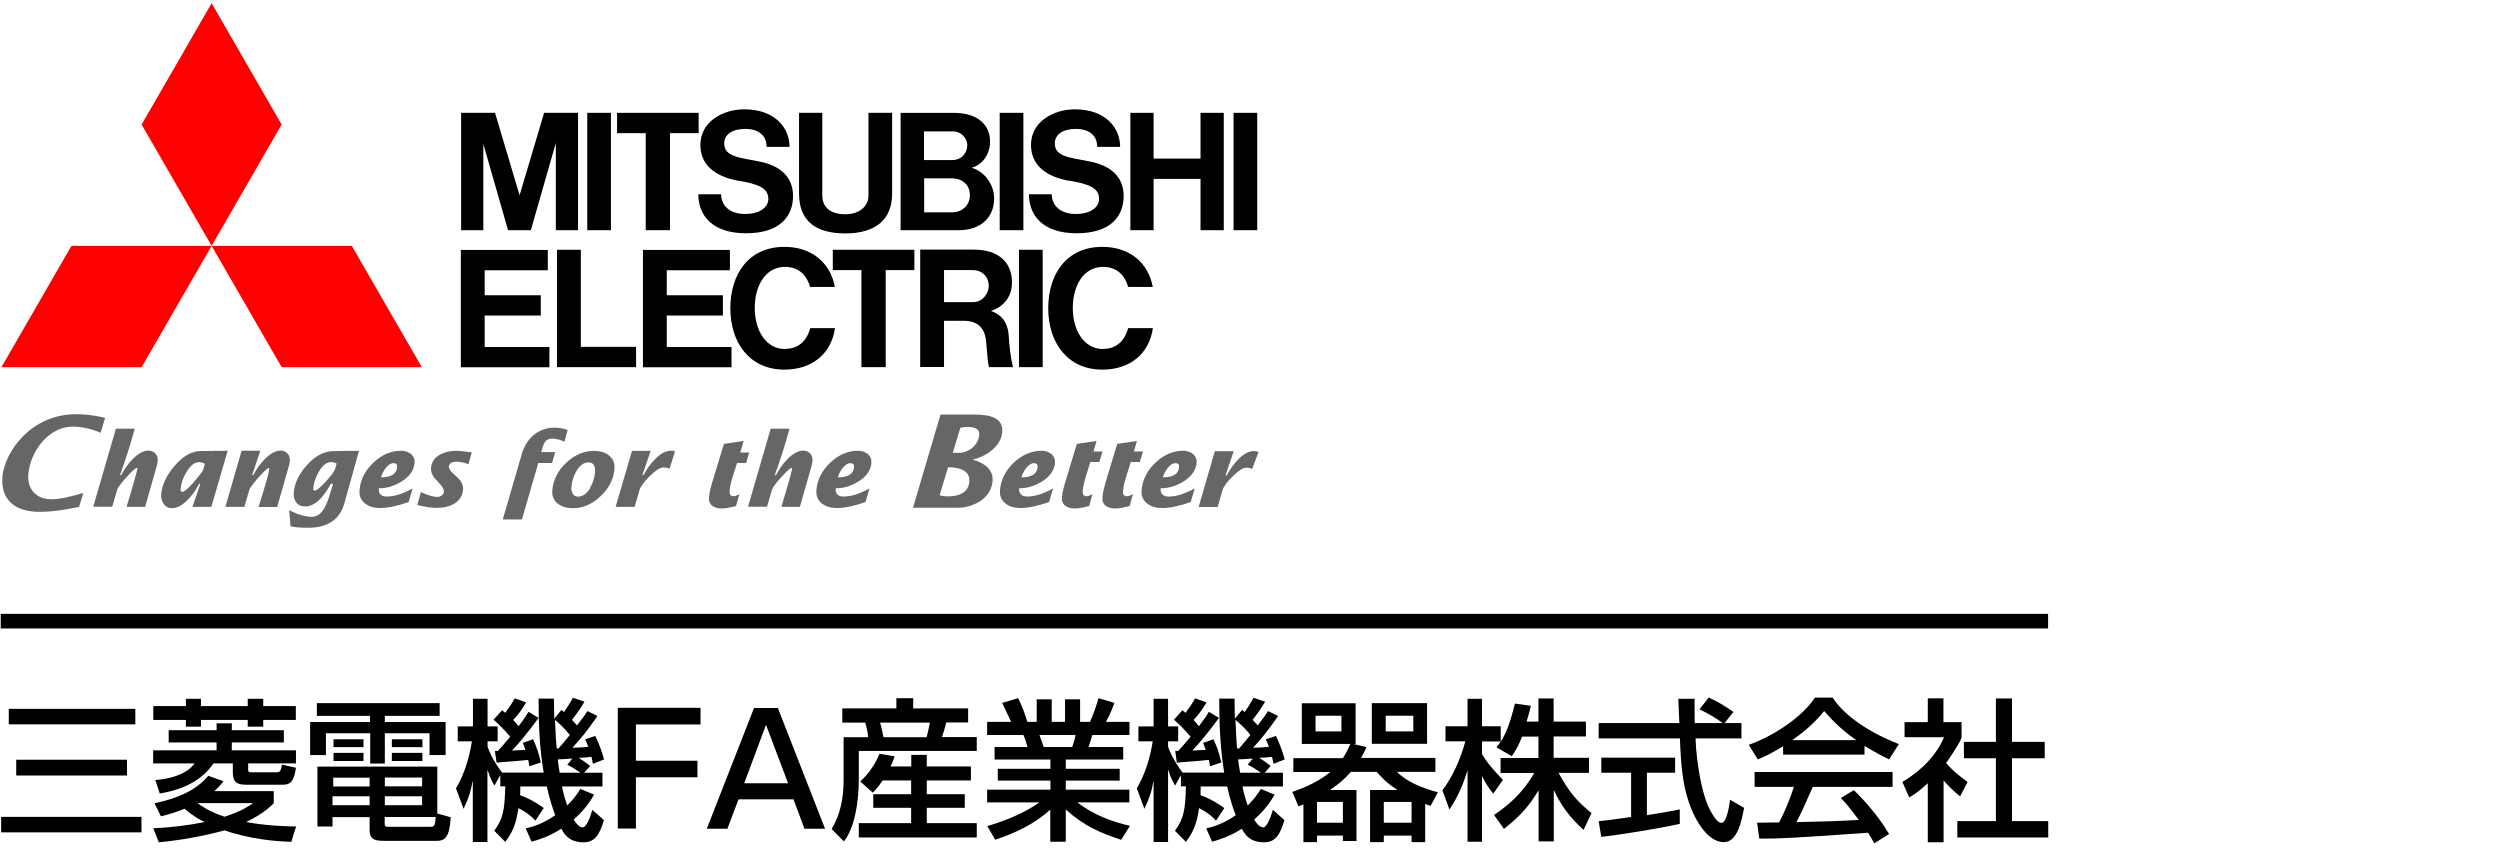 <?xml version="1.0" encoding="UTF-8"?><svg id="_レイヤー_1" xmlns="http://www.w3.org/2000/svg" xmlns:xlink="http://www.w3.org/1999/xlink" viewBox="0 0 171.05 58"><defs><style>.cls-1{fill:#666;}.cls-1,.cls-2,.cls-3,.cls-4{stroke-width:0px;}.cls-3{fill:red;}.cls-4{fill:none;}.cls-5{clip-path:url(#clippath);}</style><clipPath id="clippath"><rect class="cls-4" x=".05" width="171" height="58"/></clipPath></defs><g class="cls-5"><path id="line" class="cls-2" d="m0,42h140.13v1H0v-1Z"/><g id="logo"><path class="cls-1" d="m13.91,32.12c-.04.12-.25.4-.62.83-.4.46-.67.7-.81.7-.1,0-.14-.07-.12-.22.03-.36.16-.73.39-1.12.27-.46.56-.69.87-.69.13,0,.27.04.4.12,0,0-.11.38-.11.38Zm.78-1.27c-.4,0-.76.01-.95.01-.61,0-1.21.33-1.79,1.01-.55.63-.85,1.27-.92,1.91-.02.26.03.49.16.68.14.21.33.31.58.31.34,0,.71-.2,1.09-.59.3-.31.56-.67.77-1.08h.08l-.54,1.58h1.29l1.12-3.84c-.21,0-.47.02-.89,0Z"/><path class="cls-1" d="m22.91,32.12c-.05.15-.25.43-.62.83-.38.41-.63.62-.76.62-.08,0-.11-.07-.09-.22.03-.34.16-.7.37-1.07.25-.44.53-.66.83-.66.14,0,.27.03.39.1,0,0-.11.4-.11.4Zm.76-1.27c-.39,0-.87.02-.87.02-.62,0-1.22.31-1.79.94-.55.6-.85,1.23-.91,1.87-.03.28.03.5.16.68.14.2.34.29.6.29.63,0,1.22-.51,1.77-1.55h.16c-.09.29-.18.59-.27.88-.13.41-.28.73-.43.94-.21.29-.46.44-.75.44-.44,0-.96-.15-1.56-.46l.1,1.11c.32.07.72.1,1.19.1,1.35,0,2.18-.56,2.49-1.67l1-3.59c-.2,0-.5,0-.9,0Z"/><path class="cls-1" d="m26.07,32.66c.06-.22.16-.43.31-.62.17-.23.36-.35.55-.35.18,0,.26.09.24.28-.04.46-.41.69-1.1.69Zm.45,1.32c-.43,0-.64-.19-.6-.57.53,0,1.04-.15,1.53-.45.56-.34.87-.77.91-1.27.04-.24-.06-.48-.25-.63-.19-.15-.42-.22-.66-.22-.69,0-1.32.27-1.89.8-.57.53-.89,1.16-.96,1.87-.04.41.09.72.39.95.26.2.6.3,1.02.3.52,0,1.17-.14,1.95-.41l.27-.93c-.68.37-1.25.55-1.72.55Z"/><path class="cls-1" d="m32.28,30.95l-.23.81c-.3-.11-.57-.17-.8-.17-.34,0-.52.12-.54.34-.01.11.07.24.25.42.28.27.45.43.5.49.17.22.25.44.22.67-.04.44-.26.76-.65.98-.32.18-.71.26-1.17.26-.36,0-.79-.07-1.31-.2l.25-.88c.48.22.85.33,1.13.33.11,0,.21-.04.29-.1.08-.06.14-.15.15-.25.01-.14-.06-.3-.22-.48-.15-.17-.3-.33-.45-.5-.16-.22-.23-.44-.21-.67.04-.41.26-.72.66-.92.31-.16.69-.24,1.13-.24.07,0,.4.04,1,.11Z"/><path class="cls-1" d="m38.84,29.42l-.22.8c-.3-.14-.57-.21-.83-.21s-.43.1-.54.29c-.06.09-.13.3-.22.63h.96l-.22.75h-.94l-1.12,3.86h-1.31l1.34-4.61c.18-.51.46-.92.83-1.21.38-.3.86-.46,1.35-.46.32,0,.63.05.92.16Z"/><path class="cls-1" d="m40.39,33.38c-.24.4-.52.6-.85.6-.16,0-.3-.08-.37-.23-.07-.15-.09-.31-.07-.47.03-.37.15-.73.34-1.05.23-.4.51-.59.84-.59.17,0,.3.07.37.22.06.12.08.28.06.47-.03.37-.15.73-.34,1.04Zm1.27-2.23c-.26-.2-.6-.3-1.02-.3-.69,0-1.32.27-1.89.8-.57.53-.89,1.16-.96,1.87-.04.41.09.72.39.95.27.2.61.3,1.02.3.68,0,1.31-.27,1.88-.81.58-.54.9-1.16.96-1.86.04-.41-.09-.72-.39-.95Z"/><path class="cls-1" d="m46.18,30.89l-.37,1.19c-.08-.09-.33-.09-.43-.09-.22,0-.54.2-.94.6-.38.38-.61.69-.68.92l-.34,1.17h-1.3l1.12-3.83h1.28l-.57,1.66h.08c.22-.41.47-.77.77-1.08.39-.4.75-.59,1.09-.59.13,0,.19-.01.27.04Z"/><path class="cls-1" d="m51.27,30.93l-.22.75h-.62l-.3.94c-.12.38-.19.7-.21.96-.02.24.06.37.26.37.12,0,.26-.05.41-.15l-.23.82c-.41.11-.74.17-.97.17-.27,0-.49-.06-.65-.18-.18-.14-.26-.34-.23-.61.03-.3.12-.69.27-1.16.12-.38.75-2.47.75-2.47l1.35-.2-.23.79h.63Z"/><path class="cls-1" d="m57.33,32.66c.06-.22.16-.43.31-.62.18-.23.36-.35.55-.35.18,0,.26.09.24.28-.04.46-.41.69-1.1.69Zm.45,1.32c-.44,0-.64-.19-.6-.57.53,0,1.04-.15,1.53-.45.56-.34.87-.77.91-1.27.02-.26-.06-.47-.25-.63-.19-.15-.42-.22-.66-.22-.69,0-1.32.27-1.89.8-.57.53-.89,1.16-.96,1.87-.04.41.09.72.39.95.26.2.6.3,1.02.3.52,0,1.17-.14,1.95-.41l.27-.93c-.68.37-1.25.55-1.72.55Z"/><path class="cls-1" d="m69.89,32.66c.06-.22.16-.43.31-.62.18-.23.36-.35.55-.35.18,0,.26.09.24.28-.04.46-.41.69-1.1.69Zm.45,1.32c-.43,0-.64-.19-.61-.57.53,0,1.04-.15,1.54-.45.56-.34.86-.77.91-1.27.03-.24-.06-.48-.25-.63-.19-.15-.42-.22-.66-.22-.69,0-1.32.27-1.89.8-.57.53-.89,1.16-.96,1.87-.04.41.09.72.39.95.26.2.6.3,1.02.3.52,0,1.17-.14,1.95-.41l.27-.93c-.68.37-1.25.55-1.72.55Z"/><path class="cls-1" d="m75.44,30.86l-.22.75h-.62c-.1.31-.21.7-.31,1.01-.1.31-.17.63-.21.96-.02.24.06.37.26.37.12,0,.25-.05.41-.15l-.23.82c-.41.11-.74.17-.98.17-.27,0-.49-.06-.65-.18-.18-.14-.26-.34-.23-.61.03-.3.12-.69.27-1.16.12-.38.75-2.47.75-2.47l1.35-.2-.22.72s.63,0,.63,0Z"/><path class="cls-1" d="m78.21,30.86l-.22.75h-.62c-.1.31-.22.7-.32,1.01-.12.38-.19.7-.21.96-.03.24.06.37.26.37.12,0,.26-.05.42-.15l-.23.82c-.42.11-.74.17-.98.17-.28,0-.49-.06-.65-.18-.18-.14-.26-.34-.23-.61.03-.3.12-.69.26-1.16.12-.38.75-2.47.75-2.47l1.35-.2-.21.72s.63,0,.63,0Z"/><path class="cls-1" d="m79.57,32.66c.06-.22.16-.43.31-.62.17-.23.36-.35.55-.35.18,0,.26.09.24.28-.04.46-.41.69-1.1.69Zm.45,1.32c-.44,0-.64-.19-.61-.57.53,0,1.04-.15,1.54-.45.56-.34.87-.77.92-1.27.03-.24-.06-.48-.25-.63-.19-.15-.42-.22-.66-.22-.69,0-1.32.27-1.89.8-.57.53-.89,1.16-.96,1.87-.04.41.09.72.39.95.26.2.6.3,1.02.3.52,0,1.17-.14,1.95-.41l.27-.93c-.68.37-1.26.55-1.72.55Z"/><path class="cls-1" d="m.17,32.63c-.14,1.5.8,2.39,2.51,2.39.96,0,1.88-.16,2.73-.34l.29-.95c-.08.02-.15.04-.15.04-.66.19-1.41.39-2.04.39-1.04,0-1.67-.7-1.57-1.75.15-1.55,1.4-3.22,3.03-3.22.61,0,1.26.14,1.92.42l.3-1.02c-.65-.16-1.32-.25-1.99-.25-3.02,0-4.86,2.49-5.04,4.28Z"/><path class="cls-1" d="m64.86,31.97c.7,0,1.54.17,1.46,1-.07.76-.76.99-1.43.99-.21,0-.41,0-.6-.08,0,0,.58-1.92.58-1.92Zm.83-2.69c.13-.04.3-.07.45-.07.39,0,.9.05.86.54-.09.9-.96,1.23-1.3,1.23h-.51s.5-1.69.51-1.69Zm-3.23,5.46h3.12c.72,0,2.2-.44,2.33-1.81.08-.83-.62-1.28-1.33-1.47v-.02c.9-.22,1.9-.89,1.99-1.85.12-1.23-1.29-1.23-2.21-1.23h-2.01s-1.88,6.37-1.88,6.37Z"/><path class="cls-1" d="m86.11,30.93l-.44,1.16c-.12-.06-.26-.09-.4-.09-.23,0-.54.2-.94.6-.38.38-.61.69-.68.92l-.34,1.17h-1.3l1.11-3.82h1.29l-.56,1.66h.08c.22-.41.47-.77.77-1.08.39-.4.75-.59,1.09-.59.11,0,.22.02.32.08Z"/><path class="cls-1" d="m18.98,34.69h-1.29s.67-2.1.73-2.55c0,0,.03-.14-.06-.11-.09.03-.38.3-.72.69-.34.4-.54.66-.58.79l-.34,1.17h-1.3l1.11-3.84h1.28l-.56,1.67h.08c.2-.4.46-.76.77-1.08.39-.4.75-.6,1.09-.6.22,0,.39.08.51.23.08.1.2.31.08.77,0,0-.81,2.84-.81,2.84Z"/><path class="cls-1" d="m8.66,34.68s.65-2.15.73-2.55c0,0,.05-.15-.06-.11-.11.04-.38.3-.73.69-.35.39-.54.66-.58.79l-.34,1.17h-1.3l1.55-5.34h1.29c-.29,1.07-.63,2.13-1.01,3.18h.08c.2-.39.46-.76.77-1.08.39-.4.75-.6,1.09-.6.22,0,.39.08.51.23.08.1.2.31.08.77l-.81,2.85h-1.29Z"/><path class="cls-1" d="m53.46,34.68s.65-2.15.73-2.55c0,0,.05-.15-.06-.11-.11.04-.38.3-.73.69-.35.39-.54.66-.58.79l-.34,1.17h-1.3l1.55-5.34h1.29c-.29,1.07-.63,2.13-1.01,3.18h.08c.22-.41.47-.77.77-1.08.39-.4.75-.6,1.09-.6.22,0,.39.08.51.23.08.1.2.31.08.77l-.81,2.85h-1.29Z"/><path class="cls-3" d="m9.68,25.12H.1l4.79-8.3h9.59l-4.79,8.3Z"/><path class="cls-3" d="m19.27,25.12h9.59l-4.79-8.3h-9.59l4.79,8.3Z"/><path class="cls-3" d="m19.27,8.52L14.48.22l-4.79,8.3,4.79,8.3,4.79-8.3Z"/><path class="cls-2" d="m33.16,21.59h3.84v-1.39h-3.84v-1.71h4.32v-1.39h-5.95v8.03h6.06v-1.39h-4.43v-2.14Z"/><path class="cls-2" d="m33.05,9.78l1.71,5.97h1.56l1.71-5.97v5.97h1.52V7.72h-2.32l-1.68,5.64-1.68-5.64h-2.32v8.03h1.52v-5.97Z"/><path class="cls-2" d="m68.4,7.72h1.62v8.03h-1.62V7.72Z"/><path class="cls-2" d="m69.72,17.09h1.62v8.03h-1.62v-8.03Z"/><path class="cls-2" d="m84.4,7.72h1.62v8.03h-1.62V7.72Z"/><path class="cls-2" d="m40.18,7.72h1.62v8.03h-1.62V7.72Z"/><path class="cls-2" d="m82.14,10.85h-3.21v-3.13h-1.59v8.03h1.59v-3.51h3.21v3.51h1.59V7.72h-1.59v3.13Z"/><path class="cls-2" d="m44.19,15.75h1.65v-6.64h1.96v-1.39h-5.58v1.39h1.96v6.64Z"/><path class="cls-2" d="m58.95,25.12h1.65v-6.64h1.96v-1.39h-5.58v1.39h1.96v6.64Z"/><path class="cls-2" d="m57.84,15.97c2.06,0,3.2-.94,3.2-2.73v-5.52h-1.62v5.67c0,.69-.58,1.27-1.59,1.27-1.22,0-1.57-.68-1.57-1.27v-5.67h-1.59v5.52c0,1.93,1.2,2.73,3.16,2.73Z"/><path class="cls-2" d="m45.62,21.59h3.84v-1.39h-3.84v-1.71h4.32v-1.39h-5.95v8.03h6.06v-1.39h-4.43v-2.14Z"/><path class="cls-2" d="m63.29,15.75h2.32c1.51,0,2.41-.9,2.41-2.17,0-1.02-.74-1.9-1.55-2.1.71-.18,1.27-.9,1.27-1.79,0-1.18-.88-1.97-2.5-1.97h-3.62v8.03h1.67Zm1.84-1.22h-1.9v-2.33h1.88c.68,0,1.25.39,1.25,1.17,0,.66-.52,1.16-1.23,1.16Zm.12-5.54c.44,0,.93.41.93.95,0,.48-.35,1.01-1.03,1.01h-1.93v-1.96s2.02,0,2.02,0Z"/><path class="cls-2" d="m67.81,21.27c.69-.21,1.43-.83,1.43-1.94,0-1.43-.97-2.25-2.61-2.25h-3.67v8.03h1.63v-3.16h1.38c.84,0,1.29.43,1.43,1.01.15.63.11,1.57.27,2.16h1.64c-.16-.61-.25-1.45-.29-2.11-.06-1.09-.63-1.52-1.2-1.73Zm-3.22-.61v-2.18h1.96c.66,0,1.1.46,1.1,1.1,0,.45-.39,1.09-1.05,1.09h-2.01Z"/><path class="cls-2" d="m39.74,17.09h-1.63v8.03h5.41v-1.39h-3.78v-6.64Z"/><path class="cls-2" d="m50.52,12.36c1.3.23,2.05.47,2.05,1.25,0,.53-.52,1.03-1.6,1.03s-1.63-.61-1.63-1.35h-1.56c0,1.4.9,2.67,3.26,2.67s3.22-1.19,3.22-2.55c0-1.27-.83-2.07-2.31-2.36-1.42-.28-2.4-.34-2.4-1.24,0-.62.57-.99,1.44-.99.93,0,1.46.46,1.46,1.23h1.57c0-1.27-.96-2.57-3.1-2.57-1.47,0-3,.85-3,2.44,0,1.34.98,2.16,2.61,2.45Z"/><path class="cls-2" d="m73.16,12.36c1.3.23,2.04.47,2.04,1.25,0,.53-.52,1.03-1.6,1.03s-1.64-.61-1.64-1.35h-1.56c0,1.4.9,2.67,3.26,2.67s3.22-1.19,3.22-2.55c0-1.27-.83-2.07-2.31-2.36-1.43-.28-2.4-.34-2.4-1.24,0-.62.57-.99,1.44-.99.93,0,1.46.46,1.46,1.23h1.57c0-1.27-.96-2.57-3.1-2.57-1.47,0-3,.85-3,2.44,0,1.34.98,2.16,2.61,2.45Z"/><path class="cls-2" d="m53.71,23.88c-1.31,0-2.07-1.28-2.07-2.81s.74-2.81,2.07-2.81c.99,0,1.5.62,1.72,1.37h1.69c-.28-1.57-1.51-2.74-3.45-2.74-2.46,0-3.7,1.88-3.7,4.2s1.29,4.2,3.7,4.2c1.92,0,3.22-1.12,3.46-2.84h-1.69c-.22.81-.75,1.42-1.73,1.42Z"/><path class="cls-2" d="m75.47,23.88c-1.31,0-2.07-1.28-2.07-2.81s.74-2.81,2.07-2.81c.99,0,1.5.62,1.72,1.37h1.68c-.28-1.57-1.5-2.74-3.45-2.74-2.46,0-3.7,1.88-3.7,4.2s1.29,4.2,3.7,4.2c1.93,0,3.22-1.12,3.46-2.84h-1.69c-.22.81-.75,1.42-1.72,1.42Z"/></g><g id="name"><path class="cls-2" d="m.6,49.56v-1.06h8.66v1.06H.6Zm.51,3.5v-1.08h7.58v1.08H1.11Zm-1.03,3.89v-1.06h9.6v1.06H.09Z"/><path class="cls-2" d="m17.28,54.95v.03c-.22.14-.74.53-1.92.9-1.03-.34-1.56-.73-1.81-.9v-.03h3.73m-6.41,2.68c.53-.05,2.35-.24,4.4-.79l.08-.03.56.18c1.86.54,3.41.58,4.02.61l.33-1.05c-1.76-.03-2.78-.19-3.39-.3v-.02c1.12-.54,1.65-1.06,1.86-1.27v-.83h-4.07c.33-.29.48-.48.63-.68l-1.04-.37c-.87,1.06-2.28,1.59-3.68,1.88l.44.89c.56-.13,1.1-.3,1.62-.52.63.55,1.13.81,1.35.9v.02c-1.15.23-2.31.37-3.49.42,0,0,.38.97.38.97Zm1.85-9.32h-2.23v.95h2.23v.46h1.03v-.46h3.2v.46h1.06v-.46h2.23v-.95h-2.23v-.5h-1.06v.5h-3.2v-.5h-1.03s0,.5,0,.5Zm3.14,1.65v-.47h-1.04v.47h-3.28v.84h3.28v.54h-4.34v.89h2.84c-.71.98-2.34,1.11-2.69,1.14l.3.92c1.09-.17,2.72-.64,3.68-2.06h1.32v.61c0,.63.23.85.89.85h2.55c.56,0,.75-.32.88-1.16l-.95-.21c-.09.46-.15.52-.4.52h-1.74c-.13,0-.18-.04-.18-.17v-.44h3.27v-.89h-4.39v-.54h3.56v-.84s-3.56,0-3.56,0Z"/><path class="cls-2" d="m25.29,53.21v.6h-2.49v-.6h2.49Zm0,3.61c0,.68.48.71,1.02.71h3.61c.71,0,.85-.62.92-1.61l-.92-.26v-3.21h-8.2v4.1h1.03v-.64h2.54s0,.91,0,.91Zm3.59-2.34v.61h-2.55v-.61h2.55Zm-3.59,0v.61h-2.54v-.61h2.54Zm3.59-1.28v.6h-2.55v-.6h2.55Zm-2.55,2.7h3.48c-.04.64-.11.67-.41.67h-2.82c-.26,0-.26-.06-.26-.29,0,0,0-.38,0-.38Zm-4.67-6.92h3.66v.42h-4.1v2.26h1.08v-1.49h3.03v2.07h1v-2.07h3.06v1.49h1.1v-2.26h-4.16v-.42h3.75v-.87h-8.4s0,.87,0,.87Zm1.16,2.53v.56h2.05v-.56h-2.05Zm3.99,0v.56h2.09v-.56h-2.09Zm-3.99-.93v.54h2.05v-.54h-2.05Zm3.99,0v.54h2.09v-.54h-2.09Z"/><path class="cls-2" d="m38.09,51.21c-.03-.27-.08-.92-.12-1.96.23.2.6.5,1.02,1.04-.26.31-.6.73-.78.92h-.13m-.84,4.1c-.73-.53-1.28-.77-1.65-.9.01-.21.01-.34.01-.6h1.81c.22.98.46,1.64.58,1.97-.92.63-1.6.8-2.02.9l.4.91c.46-.13,1.16-.33,2.04-.89.22.46.61.93,1.51.93.77,0,1.1-.5,1.4-1.52l-.79-.7c-.17.61-.44,1.2-.65,1.2-.29,0-.52-.36-.63-.54.82-.71,1.19-1.35,1.4-1.7l-.94-.39c-.25.41-.55.79-.9,1.13-.15-.42-.27-.86-.36-1.3h2.77v-.94h-1.25l.41-.47c-.46-.34-.52-.38-.76-.53v-.02c.22,0,.65-.04.85-.07.04.18.05.22.1.48l.76-.3c-.15-.55-.35-1.09-.6-1.61l-.7.24c.1.19.14.27.22.51-.33.03-.75.06-1.08.06.73-.83.9-1.02,1.71-2.17l-.69-.34c-.2.32-.25.39-.71.98-.11-.13-.23-.25-.35-.38.13-.15.59-.76.86-1.24l-.79-.27c-.18.34-.47.78-.61.98l-.17-.15-.5.6c0-.49-.02-.87-.02-1.37h-1.05c0,1.68.06,3.38.35,5.06h-2.85c-.65-.87-.89-1.48-.99-1.77v-.37h.69v-1.02h-.69v-1.89h-1v1.89h-1.04v1.02h.97c-.18,1.13-.51,2.23-1.09,3.22l.52,1.4c.41-.88.49-1.23.61-1.87h.02v4.14h1v-4.91h.02c.18.56.29.75.46,1.05l.38-.68h.02v.73h.34c-.04,1.58-.13,2.19-.75,3.04l.75.76c.43-.57.73-1.1.9-2.31.69.36.99.66,1.16.86l.57-.86h0Zm1.57-2.99c.39.2.5.28.88.53v.02h-1.4c-.06-.37-.1-.68-.13-.91.16,0,.85-.05,1-.06,0,0-.34.42-.34.42Zm-4.85-.14c.24-.02.51-.05,1.24-.1.2-.02.62-.05.94-.09.03.15.05.23.08.44l.78-.26c-.11-.55-.29-1.09-.53-1.59l-.7.25c.08.2.12.28.18.48-.11.01-.79.03-.92.04.37-.37,1.1-1.24,1.82-2.23l-.69-.42c-.15.25-.24.41-.68.99-.17-.22-.28-.34-.37-.43.38-.4.57-.67.89-1.2l-.78-.28c-.19.34-.39.64-.65.99l-.22-.17-.58.64c.41.36.79.75,1.14,1.17-.5.6-.68.79-.85.97h-.2s.12.82.12.82h0Z"/><path class="cls-2" d="m47.93,48.44v1.13h-4.42v2.48h4.21v1.13h-4.21v3.51h-1.24v-8.26h5.65"/><path class="cls-2" d="m52.41,49.59l1.51,4h-3l1.49-4m.83-1.15h-1.65l-3.23,8.26h1.41l.76-2.01h3.76l.75,2.01h1.41l-3.23-8.26Z"/><path class="cls-2" d="m63.62,49.44c-.06.35-.13.64-.22,1h-2.95c-.07-.34-.14-.67-.23-1h3.4m-1.28,3.96v.94h-2.59v.93h2.59v1.05h-3.58v.98h8.07v-.98h-3.42v-1.05h2.6v-.93h-2.6v-.94h3.02v-.96h-3.02v-.79h-1.06v.79h-1.42c.13-.25.19-.43.28-.69l-1.03-.18c-.3.72-.75,1.37-1.32,1.9l.85.76c.2-.2.37-.37.68-.83h1.97Zm-4.71-3.96h1.57c.1.34.17.66.2,1h-1.68v2.95c0,1.16-.21,2.34-.82,3.33l.84.85c1.01-1.28,1.02-3.83,1.02-4.29v-1.9h8.07v-.95h-2.38c.06-.18.21-.62.29-1h1.5v-.96h-3.76v-.7h-1.15v.7h-3.7v.96h0Z"/><path class="cls-2" d="m73.59,50.29c-.05.28-.13.55-.23.82h-1.95c-.04-.12-.24-.68-.29-.82h2.47m-5.51,7.17c1.4-.48,2.61-1.02,3.78-2.06v2.19h1.06v-2.2c1.26,1.12,2.31,1.58,3.79,2.07l.6-.95c-1.37-.34-2.43-.74-3.58-1.59v-.02h3.54v-.87h-4.35v-.62h3.69v-.81h-3.69v-.63h3.93v-.86h-2.37c.04-.13.23-.69.26-.82h2.54v-.9h-1.61c.3-.52.51-1.12.58-1.3l-1.09-.32c-.15.55-.35,1.09-.58,1.62h-.68v-1.54h-1.03v1.54h-.91v-1.54h-1.03v1.54h-.64c-.21-.69-.37-1.11-.63-1.62l-1.09.32c.2.43.53,1.13.61,1.3h-1.64v.9h2.48c.11.2.25.7.28.82h-2.25v.86h3.82v.63h-3.6v.81h3.6v.62h-4.33v.87h3.55v.02c-1.2.83-2.5,1.29-3.54,1.6,0,0,.54.94.54.93Z"/><path class="cls-2" d="m85.37,52.32c.39.2.5.28.88.53v.02h-1.4c-.07-.37-.11-.68-.14-.91.16,0,.85-.05,1.01-.06l-.35.42m-1.57,2.99c-.73-.53-1.28-.77-1.66-.9.01-.21.01-.34.01-.6h1.81c.22.98.46,1.64.59,1.97-.92.63-1.6.8-2.02.9l.4.91c.46-.13,1.16-.33,2.04-.89.22.46.61.93,1.51.93.78,0,1.1-.5,1.4-1.52l-.79-.7c-.17.61-.44,1.2-.65,1.2-.29,0-.53-.36-.63-.54.82-.71,1.19-1.35,1.4-1.7l-.94-.39c-.19.29-.42.65-.9,1.13-.15-.42-.27-.86-.36-1.3h2.77v-.94h-1.25l.41-.47c-.46-.34-.51-.38-.76-.53v-.02c.22,0,.65-.04.85-.07.04.18.05.22.11.48l.76-.3c-.15-.55-.35-1.09-.6-1.61l-.7.24c.1.19.14.27.22.51-.32.03-.75.06-1.08.06.73-.83.9-1.02,1.71-2.17l-.69-.34c-.2.32-.25.39-.71.98-.08-.1-.17-.19-.35-.38.13-.15.59-.76.86-1.24l-.79-.27c-.18.34-.47.78-.61.98l-.17-.15-.5.6c-.01-.49-.02-.87-.02-1.37h-1.05c0,1.68.06,3.38.34,5.06h-2.85c-.65-.87-.89-1.48-.99-1.77v-.37h.69v-1.02h-.69v-1.89h-.99v1.89h-1.04v1.02h.98c-.18,1.13-.51,2.23-1.09,3.22l.52,1.4c.41-.88.5-1.23.61-1.87h.02v4.14h.99v-4.91h.02c.18.56.29.75.46,1.05l.38-.68h.02v.73h.34c-.04,1.58-.13,2.19-.75,3.04l.75.76c.43-.57.73-1.1.9-2.31.69.36.98.66,1.16.86l.57-.86h0Zm.84-4.1c-.03-.27-.07-.92-.11-1.96.22.2.61.5,1.02,1.04-.26.31-.6.73-.77.92h-.14Zm-4.11.97c.24-.02.51-.05,1.24-.1.2-.02.62-.05.94-.09.03.15.05.23.08.44l.77-.26c-.15-.67-.25-.98-.54-1.59l-.7.25c.08.2.11.28.18.48-.11.01-.8.03-.92.04.37-.37,1.1-1.24,1.82-2.23l-.69-.42c-.14.25-.24.41-.68.99-.17-.22-.28-.34-.37-.43.38-.4.57-.67.89-1.2l-.78-.28c-.19.34-.41.67-.65.99l-.22-.17-.58.64c.58.5,1.05,1.06,1.14,1.17-.5.6-.68.79-.85.97h-.2s.11.82.11.82Z"/><path class="cls-2" d="m91.78,48.97v1.07h-1.77v-1.07h1.77Zm-2.61,8.65h.94v-.45h1.77v.37h.93v-3.49h-1.79v-.02c.53-.34,1-.75,1.41-1.22h1.76c.29.32.68.77,1.4,1.22v.02h-1.85v3.57h.94v-.45h1.9v.45h.93v-2.61l.37.13.5-.93c-.99-.27-2.1-.68-2.8-1.4h2.63v-.95h-5.08c.19-.34.25-.49.36-.74l-.87-.21h0s.13-.01.13-.01v-2.78h-3.68v2.78h3.32c-.15.34-.25.58-.51.97h-3.39v.95h2.53c-.98.82-2.23,1.23-2.6,1.36l.42.99c.21-.08.25-.1.34-.13v2.6h0Zm7.41-2.75v1.42h-1.9v-1.42h1.9Zm-4.7,0v1.42h-1.77v-1.42h1.77Zm1.98-6.76v2.78h3.78v-2.78h-3.78Zm2.84.86v1.07h-1.89v-1.07h1.89Z"/><path class="cls-2" d="m104.13,50.42c-.17.47-.41.91-.69,1.32l-1.05-.61c.1-.13.2-.26.29-.4h-1.28v.86c.32.58.87,1.19,1.43,1.77l-.66.94c-.3-.36-.56-.75-.75-1.18h-.02v4.47h-.99v-4.84h-.02c-.25.81-.57,1.67-1.22,2.64l-.48-1.32c.75-1,1.24-2.16,1.57-3.35h-1.36v-1.03h1.51v-1.88h.99v1.88h1.28v1.03h.02c.29-.47.57-1.03.95-2.58l1.09.15c-.06.29-.15.62-.29,1.08h.81v-1.58h1.04v1.58h2.21v1.02h-2.21v1.46h2.42v1.03h-2.08c.73,1.35,1.3,1.98,2.25,2.75l-.54,1.15c-.4-.36-1.38-1.26-2.02-2.7h-.02v3.49h-1.04v-3.46h-.03c-.61,1.04-1.29,1.79-2.34,2.6l-.68-.95c.95-.64,1.97-1.49,2.75-2.87h-2.3v-1.03h2.59v-1.46h-1.15"/><path class="cls-2" d="m118.02,49.47h1.13v1.05h-3.14c.06,1.81.46,3.69.82,4.54.13.3.58,1.24.95,1.24s.54-1.21.59-1.58l.96.55c-.15.81-.43,2.35-1.38,2.35-1.01,0-1.7-1.21-1.96-1.69-.91-1.77-.98-3.7-1.05-5.41h-5.56v-1.05h5.52c-.03-.56-.06-1.5-.07-1.66h1.11c0,.53,0,.92.01,1.66h1.89v-.02c-.58-.42-1.04-.66-1.56-.92l.63-.81c.83.41.85.43,1.69.99l-.6.76m-8.63,6.71c.26-.01.38-.04.53-.05.25-.04,1.43-.19,1.7-.23v-3.03h-2.04v-1.03h5.05v1.03h-1.93v2.9c.75-.11,1.5-.24,2.25-.39v.99c-1.69.37-4.11.74-5.37.89,0,0-.18-1.07-.18-1.07Z"/><path class="cls-2" d="m122.65,50.64v-.02c1.17-.82,1.74-1.46,2.16-1.97.65.75,1.37,1.43,2.18,1.97v.02h-4.34m6.61,6.44c-.86-1.46-1.97-2.58-2.42-3.02l-.89.54c.3.3.54.58,1.23,1.5-1.61.09-2.11.1-4.27.15.32-.6.61-1.24,1.12-2.41h5.46v-1.02h-9.44v1.02h2.69c-.27.84-.61,1.65-1.01,2.43-.5.01-1.29.02-1.51.02l.15,1.09c1.59,0,1.95-.03,7.44-.4.27.43.3.48.43.72,0,0,1-.63,1-.63Zm-7.25-5.45h5.56v-.6c.64.41,1.25.71,1.68.93l.67-1.05c-2.04-.79-3.75-1.96-4.53-3.18h-1.21c-.89,1.35-2.85,2.64-4.53,3.23l.62,1c.45-.19.93-.41,1.73-.9,0,0,0,.56,0,.56Z"/><path class="cls-2" d="m132.97,57.63h-1.07v-4.04c-.6.56-1.01.82-1.27.97l-.47-1.06c1.35-.79,2.38-1.92,2.85-3.06h-2.7v-1.03h1.59v-1.63h1.07v1.63h1.24v1.03c0,.21-.84,1.47-1.06,1.77.54.6.79.78,1.47,1.29l-.51.99c-.41-.33-.79-.7-1.13-1.09v4.24m3.58-9.85h1.1v2.97h2.24v1.12h-2.24v4.3h2.48v1.12h-6.22v-1.12h2.64v-4.3h-2.19v-1.12h2.19v-2.97h0Z"/></g></g></svg>